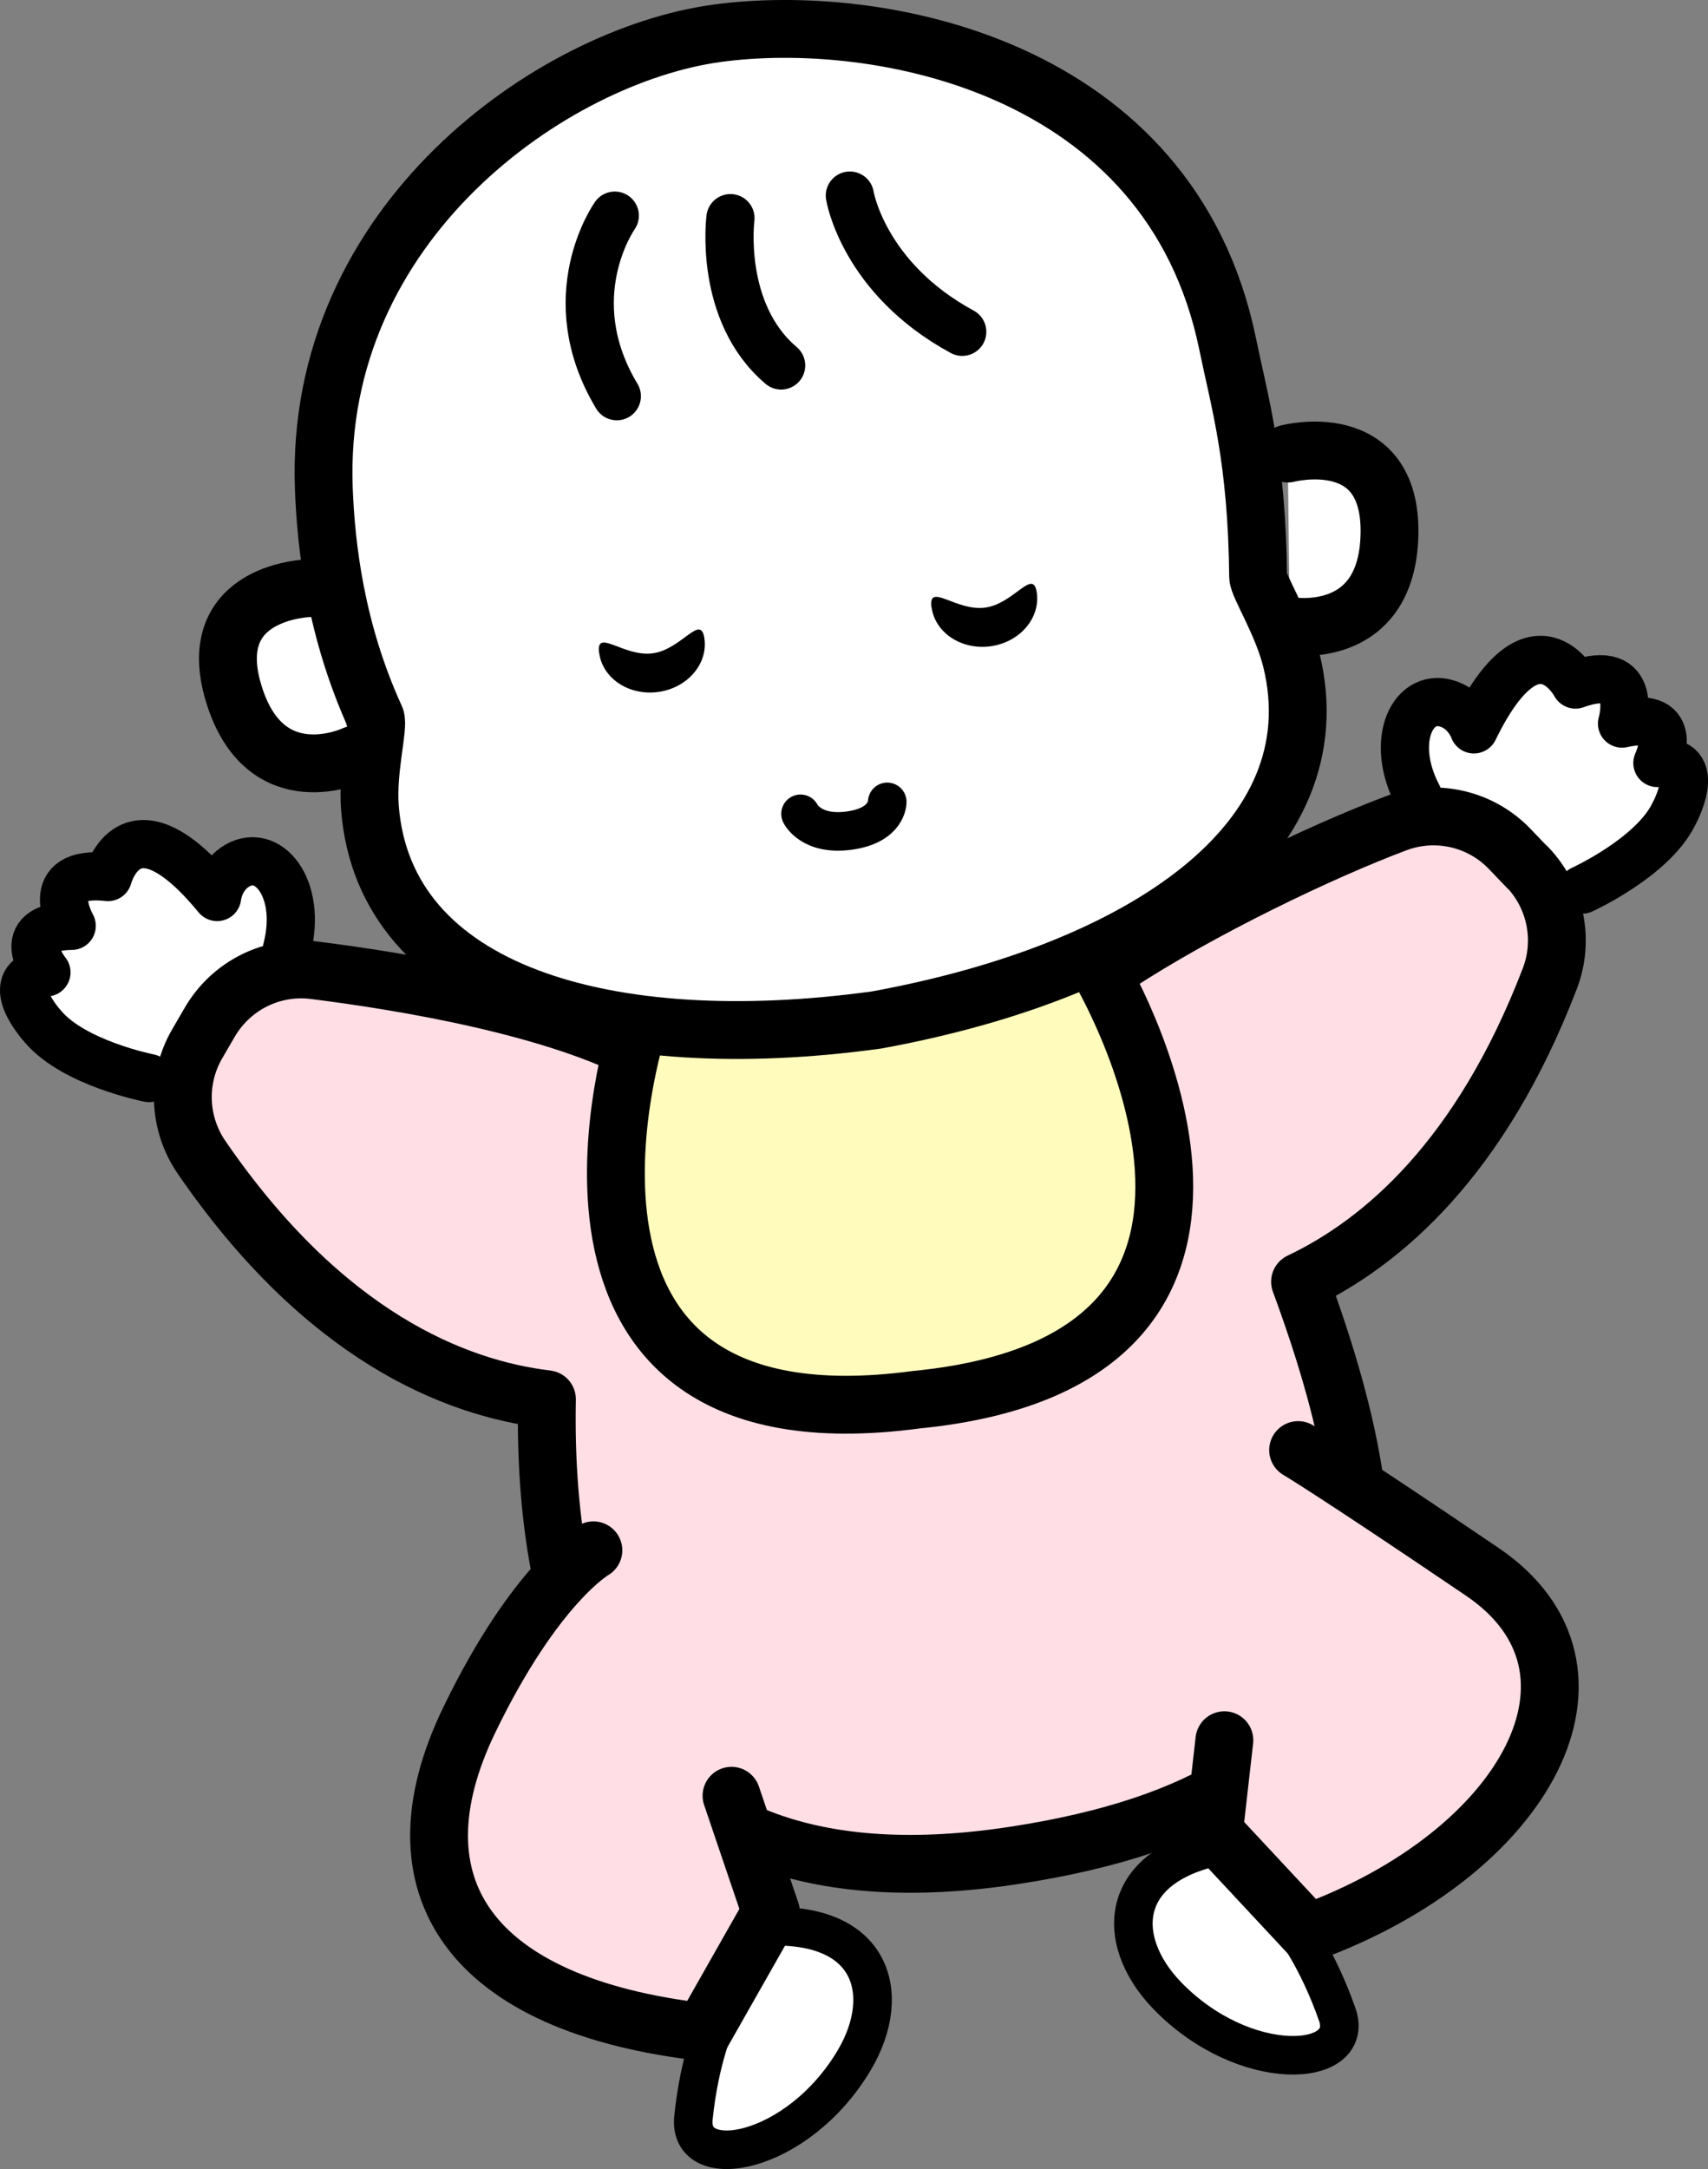 <?xml version="1.0" encoding="UTF-8"?><svg id="_レイヤー_2" xmlns="http://www.w3.org/2000/svg" viewBox="0 0 177.22 225.01"><rect x="0" y="0" width="177.22" height="225.01" fill="#808080" stroke="none"/><defs><style>.cls-1{stroke-width:4px;}.cls-1,.cls-2,.cls-3{fill:#fff;}.cls-1,.cls-2,.cls-4,.cls-5,.cls-6{stroke:#000;stroke-linecap:round;stroke-linejoin:round;}.cls-2{stroke-width:5px;}.cls-4{fill:none;}.cls-4,.cls-5,.cls-6{stroke-width:6px;}.cls-5{fill:#fffbbd;}.cls-6{fill:#ffdee6;}</style></defs><g id="_レイヤー_1-2"><path class="cls-3" d="M32.15,61.01s-11.17.19-7.9,10.94c3.27,10.75,12.52,6.34,12.52,6.34"/><path class="cls-3" d="M133.61,47.05s10.81-2.83,10.56,8.4c-.25,11.23-10.34,9.49-10.34,9.49"/><path class="cls-3" d="M33.6,50.69c.23,6.09,1.25,14.8,5.36,23.78.39.85-.88,5.38-.58,9.29,1.47,19.22,24.61,25.89,52.55,22.05h0c27.75-5.06,47.66-18.61,43.06-37.34-.94-3.81-3.44-7.71-3.45-8.65-.12-12.27-1.94-18.17-3.16-24.13C121.42,6.67,90.94,1.18,74.35,3.46c-17.02,2.34-41.79,19.6-40.75,47.23Z"/><path d="M96.65,63c-.36-2.65,2.55.44,5.57.03s4.99-4.18,5.36-1.53c.36,2.65-1.79,5.13-4.8,5.54s-5.76-1.39-6.12-4.04Z"/><path d="M62.16,67.74c-.36-2.65,2.55.44,5.57.03s4.99-4.18,5.36-1.53-1.78,5.13-4.8,5.54-5.76-1.39-6.12-4.04Z"/><path class="cls-2" d="M164.17,92.28s7.23-3.3,9.46-7.75c0,0,3.35-5.99-1.66-5.38,0,0,2.65-5.5-3.67-4.09,0,0,1.91-6.49-4.83-4.05,0,0-4.3-8.15-10.54,4.65,0,0-.63-1.86-2.5-2.58-3.78-1.47-6.36,3.69-3.32,9.47"/><path class="cls-2" d="M15.46,111.83s-7.79-1.53-11-5.34c0,0-4.65-5.05.36-5.62,0,0-3.85-4.73,2.62-4.83,0,0-3.37-5.87,3.76-5.06,0,0,2.29-8.92,11.33,2.07,0,0,.18-1.96,1.83-3.09,3.33-2.3,7.05,2.11,5.42,8.44"/><path class="cls-6" d="M158.49,89.99l-1.82-1.9c-3.03-3.18-7.66-4.24-11.78-2.7-7.89,2.96-20.38,8.96-29.07,14.66-11.24,7.37-48.66,9.51-48.66,9.51-9.38-5.12-25.3-7.75-34.55-8.91-4.36-.55-8.61,1.57-10.83,5.36l-1.32,2.27c-2.14,3.68-1.96,8.26.45,11.77,12.71,18.52,26.25,23.95,35.84,25.1-.47,25.06,7.55,53.54,48.4,47.33,40.74-6.19,40.71-29.75,29.74-59.52,8.54-4.06,18.75-12.78,25.91-31.43,1.53-3.97.64-8.48-2.3-11.56Z"/><path class="cls-5" d="M113.95,100.33s24.41,40.62-18.9,44.87c-43.12,5.77-28.9-38.57-28.9-38.57"/><path class="cls-4" d="M32.15,61.01s-11.17.19-7.9,10.94c3.27,10.75,12.52,6.34,12.52,6.34"/><path class="cls-4" d="M133.61,47.05s10.81-2.83,10.56,8.4c-.25,11.23-10.34,9.49-10.34,9.49"/><path class="cls-1" d="M83.06,84.42s1.09,2.29,5.07,1.74,3.93-2.98,3.93-2.98"/><path class="cls-4" d="M33.6,50.69c.23,6.09,1.25,14.8,5.36,23.78.39.85-.88,5.38-.58,9.29,1.47,19.22,24.61,25.89,52.55,22.05h0c27.75-5.06,47.66-18.61,43.06-37.34-.94-3.81-3.44-7.71-3.45-8.65-.12-12.27-1.94-18.17-3.16-24.13C121.42,6.67,90.94,1.18,74.35,3.46c-17.02,2.34-41.79,19.6-40.75,47.23Z"/><path class="cls-2" d="M75.79,22.63s-1.26,9.76,5.26,15.28"/><path class="cls-2" d="M88.18,20.29s1.38,8.56,11.66,14.13"/><path class="cls-2" d="M63.79,22.37s-5.99,8.41.21,18.73"/><path class="cls-1" d="M74.3,209.75s-1.72,3.75-2.35,9.95c-.6,5.89,10.83,3.92,16.71-6.03,4.1-6.94,1.88-14.98-10.63-13.72"/><path class="cls-6" d="M61.57,160.82s-6.01,3.4-12.88,17.6c-8.39,17.35.19,29.59,24.23,32.37l7.07-12.46-4.09-12.05"/><path class="cls-1" d="M134.15,199.84s2.54,3.25,4.6,9.13c1.95,5.59-9.63,6.33-17.66-1.98-5.6-5.8-5.31-14.13,7.15-15.81"/><path class="cls-6" d="M134.69,150.42s3.64,2.14,19.11,12.63c14.91,10.11,4.67,29.19-18.07,37.47l-9.77-10.48,1.08-9.52"/></g></svg>